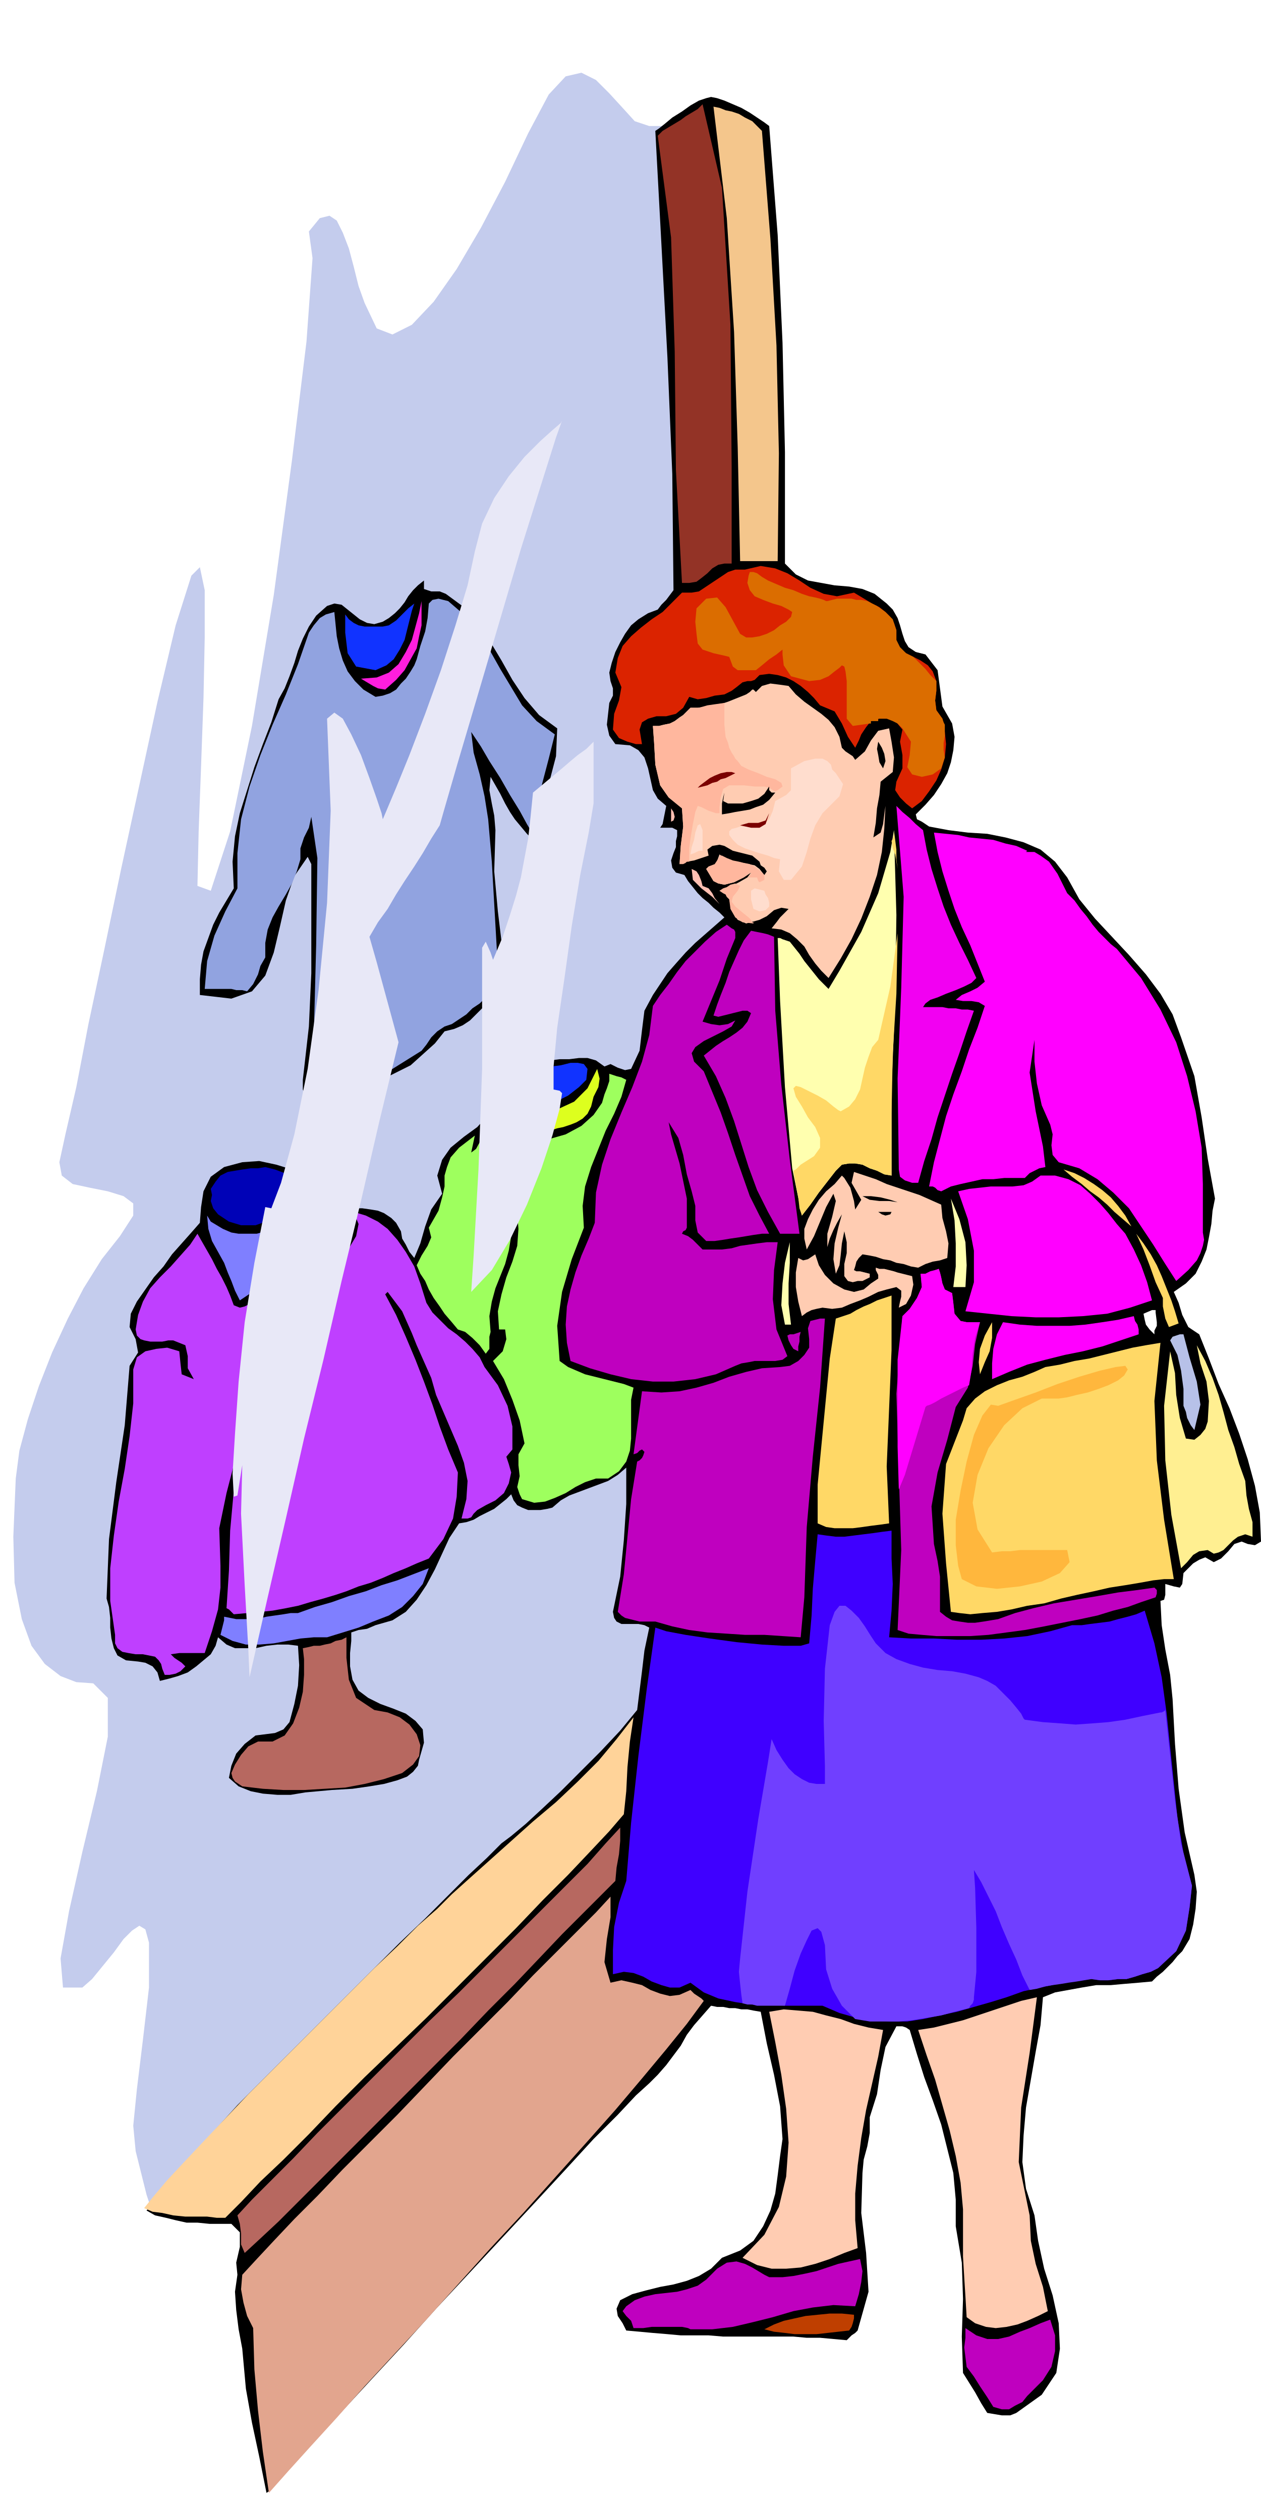 <svg xmlns="http://www.w3.org/2000/svg" fill-rule="evenodd" height="2.063in" preserveAspectRatio="none" stroke-linecap="round" viewBox="0 0 1041 2063" width="99.936"><style>.pen1{stroke:none}.brush3{fill:#000}.brush4{fill:#bf00bf}.brush6{fill:#ffccb2}.brush8{fill:#b76860}.brush13{fill:#7f7fff}.brush14{fill:#f0f}.brush15{fill:#ffd866}.brush19{fill:#ffffaf}.brush23{fill:#13f}.brush26{fill:#ffddce}.brush27{fill:#ffbfb2}.brush28{fill:#7a0000}</style><path class="pen1" style="fill:#c4cced" d="m536 104-12-4-10-11-11-12-11-11-12-6-13 3-14 15-17 32-19 40-20 38-20 34-19 27-18 19-16 8-13-5-10-21-5-14-4-16-4-15-5-13-5-10-6-4-8 2-9 11 3 22-5 69-12 98-15 111-18 108-18 87-16 49-11-4 1-45 2-54 2-56 1-50v-39l-4-19-7 7-13 41-15 63-15 69-15 69-14 67-13 61-10 52-9 39-5 23 2 11 9 7 14 3 15 3 13 4 8 6v10l-11 17-15 19-15 24-13 25-13 28-11 28-9 27-7 26-3 23-2 48 1 38 6 30 8 22 11 15 13 10 13 5 14 1 12 12v32l-9 45-12 50-11 49-7 39 2 24h16l8-7 9-11 9-11 8-11 7-7 6-4 5 3 3 11v37l-5 43-5 41-3 30 2 21 5 20 4 16 2 6 11 1 11 1 10 2 11 1 11 1 10 1 11 1 11 1 13-15 14-15 13-16 14-15 13-15 13-16 13-15 14-16 13-15 13-16 13-15 13-16 14-15 13-16 14-15 13-16 14-15 14-15 14-15 14-15 14-15 14-14 14-15 14-15 14-15 14-15 14-15 14-15 14-15 14-15 14-15 14-15-7-155-7-155-8-155-7-155-8-155-7-155-8-154-7-155h-13l-6 1h-6l-6 1-7 1h-13z"/><path class="pen1 brush3" d="m541 108 3-2 5-4 6-5 8-5 7-5 7-4 6-2 4-1 5 1 6 2 7 3 7 3 7 4 6 4 6 4 4 3 7 90 4 89 2 90v92l9 9 10 5 11 2 11 2 12 1 11 2 10 4 10 8 5 5 4 7 2 6 2 7 2 6 3 5 6 4 8 2 10 13 2 15 2 15 8 14 2 11-1 11-2 10-3 9-5 9-6 9-7 8-8 8 1 4 4 2 3 2 3 2 16 3 16 2 16 1 15 3 15 4 14 6 12 10 10 13 10 18 13 16 14 15 14 15 14 16 12 16 10 17 7 19 11 32 6 34 5 34 6 33-2 10-1 11-2 11-2 10-4 10-5 10-8 8-10 7 4 9 3 10 5 10 9 6 8 20 8 21 9 20 8 21 7 21 6 22 4 22 1 24-5 3-6-1-5-2-6 2-5 6-6 6-6 3-7-4-5 2-5 3-4 4-4 4-1 9-2 3-5-1-7-2v9l-1 4-3 1 1 20 3 20 4 21 2 20 2 37 3 37 5 36 8 35 2 14-1 14-2 13-3 12-3 5-3 5-4 4-4 5-4 4-4 4-5 4-4 4-11 1-12 1-11 1h-12l-12 2-11 2-11 2-10 4-2 23-4 22-4 23-4 23-2 23-1 22 3 22 7 22 3 21 5 23 7 22 5 23 1 21-3 20-12 18-21 15-5 2h-7l-6-1-6-1-5-8-5-9-5-8-5-8-1-30 1-31-1-30-5-30v-22l-2-22-5-20-5-20-7-20-7-19-6-19-6-20-3-2-3-1h-5l-9 17-4 19-3 20-6 19v13l-2 11-3 11-1 11-1 33 4 33 2 32-9 32-2 2-3 2-2 2-2 2-11-1-11-1h-11l-11-1h-58l-12-1h-23l-11-1-12-1-11-1-11-1-3-6-4-6-1-6 3-7 10-5 11-3 12-3 11-2 11-3 10-4 10-6 9-9 15-6 11-8 8-12 6-13 4-14 2-15 2-16 2-14-2-27-5-26-6-26-5-26-6-1-5-1h-5l-5-1h-5l-5-1h-5l-5-1-7 8-7 8-6 8-5 9-6 8-6 8-7 8-7 7-11 10-15 16-20 20-22 24-25 27-27 29-28 30-28 30-27 30-26 28-24 26-21 23-18 19-13 15-8 9-3 2-6-30-6-28-5-28-3-33-3-16-2-16-1-15 2-14-1-10 3-13v-12l-7-7h-18l-10-1h-9l-9-2-8-2-9-2-7-4 10-13 12-16 16-17 18-20 19-21 22-22 22-22 23-23 23-23 22-22 22-22 21-20 19-19 17-17 15-14 12-12 8-6 12-10 13-12 16-15 16-16 17-17 16-17 14-17 2-16 2-16 2-17 4-19-4-2-5-1h-14l-4-2-2-3-1-5 6-29 3-30 2-30v-30l-7 6-8 5-8 3-8 3-8 3-8 3-7 4-7 6-4 1-6 1h-10l-5-2-4-2-3-4-2-5-4 4-5 4-5 4-6 3-6 3-5 3-6 2-6 1-8 12-6 13-6 13-7 13-8 12-9 10-11 7-14 4-7 3-7 1-6 2v7l-1 10v11l2 11 5 9 8 6 10 5 11 4 10 4 8 6 6 7 1 11-4 14-1 5-4 5-5 4-8 3-11 3-12 2-14 2-17 1-11 1-11 1-12 2h-11l-12-1-10-2-10-4-8-7 2-10 4-10 7-8 9-7 8-1 8-1 7-3 5-6 4-15 3-15 1-17-1-16-8-1h-9l-9 1-9 2h-17l-7-3-7-6-2 7-4 7-6 5-6 5-7 5-8 3-7 2-8 2-2-7-4-5-6-3-6-1-10-1-7-4-3-6-2-8-1-9v-8l-1-9-2-7 2-49 6-47 7-47 4-49 7-11-2-11-5-10 1-11 5-10 7-10 7-10 8-9 7-10 8-9 8-9 7-8 1-13 2-13 6-12 11-8 15-4 14-1 14 3 13 4 12 6 12 8 11 8 11 9 6 1h6l7 1 6 1 5 2 6 4 4 4 4 7 1 6 3 5 3 6 4 5 5-12 4-14 5-14 9-13-4-15 4-13 7-10 11-9 11-8 9-10 5-11-1-14 3-5 4-4 4-4 4-3 4-3 5-2 4-2 5-1 7 3 7 1 8-1h8l8-1h7l7 2 7 5 5-2 6 3 6 2 5-1 7-15 2-17 2-16 7-13 6-9 6-9 7-8 8-9 8-8 8-7 8-7 8-7-4-4-5-4-4-4-5-4-4-4-4-5-4-5-3-5-7-2-3-4-1-6 2-6 2-5v-5l1-4v-5l-4-2h-10l2-3 1-5 1-5 1-5-7-6-4-7-2-9-2-9-3-9-5-6-7-4-12-1-5-7-2-9 1-9 1-9 3-6v-6l-2-6-1-7 2-8 3-9 4-8 4-7 5-7 6-5 8-5 8-3 3-4 4-4 3-4 3-4-1-96-4-96-5-94-5-93zm403 976 1 5 1 4 3 4 4 4v-3l1-2 1-2v-3l-1-8v-2h-3l-7 3z"/><path class="pen1 brush4" d="m798 1953-1-8-1-8 1-8v-8l9 6 9 3h9l9-2 9-4 8-3 9-4 8-3 4 13v13l-3 13-7 11-4 4-4 4-5 5-4 5-6 3-5 3h-6l-7-2-5-8-6-9-5-8-6-8z"/><path class="pen1" style="fill:#bf3f00" d="m631 1922 8-4 8-3 9-2 9-2 10-1 10-1h10l10 1v3l-1 4-1 3-2 3-9 1-9 1-9 1h-18l-8-1-9-1-8-2z"/><path class="pen1 brush4" d="m523 1921-2-6-4-4-3-4 3-4 7-5 8-3 9-2 9-1 9-1 8-2 9-3 7-5 9-9 8-5 8-1 7 2 6 3 5 3 5 3 4 2h11l9-1 10-2 9-2 9-3 9-3 9-2 9-2 2 10-1 9-2 10-3 10-18-1-17 2-16 3-17 5-16 4-17 4-17 2h-18l-2-1-5-1h-25l-7 1h-8z"/><path class="pen1 brush6" d="M795 1846v-23l-2-22-4-22-5-21-6-21-6-21-7-20-7-21 13-2 12-3 12-3 12-4 12-4 12-4 12-4 13-3-6 46-7 45-2 45 9 44 1 21 4 19 6 19 4 20-8 4-9 4-8 3-9 2-9 1-8-1-9-3-7-5-1-17-1-16-1-17v-16z"/><path class="pen1" style="fill:#e2a58e" d="m209 1921-5-10-3-11-2-11 1-12 12-13 14-15 17-18 19-19 21-22 22-22 23-23 23-24 23-24 23-23 22-22 21-22 19-19 18-18 15-15 12-13v17l-3 18-2 19 5 17 9-2 9 2 8 2 7 4 8 3 8 2 8-1 9-4 3 3 3 2 3 2 2 2-14 19-17 21-20 24-22 26-24 27-26 29-26 29-27 29-27 30-26 29-26 28-25 27-23 26-21 23-19 21-16 18-5-34-4-34-3-34-1-34z"/><path class="pen1 brush6" d="m613 1863 18-19 12-23 6-25 2-28-2-28-4-28-5-27-5-25 12-2 12 1 12 1 11 3 12 3 11 4 12 3 12 2-4 22-5 22-5 22-4 23-3 23-2 23v22l2 23-11 4-12 5-12 4-12 3-12 1h-12l-12-3-12-6z"/><path class="pen1 brush8" d="m196 1828 12-13 16-16 18-18 20-21 21-21 23-23 24-24 24-24 25-24 23-23 23-23 22-22 20-20 18-18 15-17 12-13v11l-1 11-2 11-1 11-12 12-15 15-17 17-19 20-20 21-22 22-23 24-23 23-24 24-23 23-22 22-21 21-20 20-17 17-15 14-13 12-3-7v-9l-1-8-2-7z"/><path class="pen1" style="fill:#ffd399" d="m119 1822 8-10 11-13 14-15 16-17 18-19 19-20 21-21 21-21 21-21 21-21 20-20 19-18 17-17 16-14 12-12 10-9 19-17 19-17 19-17 19-16 18-17 17-17 15-18 14-18-3 20-2 21-1 20-2 19-12 14-16 17-18 19-21 21-22 23-24 24-25 25-25 25-26 25-25 24-24 24-22 23-21 21-19 18-16 17-13 13h-7l-8-1h-18l-10-1-9-2-8-1-7-3z"/><path class="pen1" style="fill:#3f00ff" d="M679 1655h-30l-14-1h-15l-13-2-14-3-12-5-11-8-9 4h-8l-7-2-8-3-7-4-8-3-8-1-9 2v-20l1-19 4-20 6-18 4-48 6-55 7-56 7-50 9 3 16 3 20 3 22 3 21 2 18 1h14l7-2 2-23 1-22 2-23 2-22 7 1 8 1h7l8-1 8-1 8-1 7-1 8-1v23l1 21-1 22-2 22 18 1h19l19 1h20l19-1 19-2 19-4 18-5h8l7-1 8-1 8-1 7-2 8-2 7-2 7-3 8 27 6 28 4 29 3 29 3 29 3 29 5 29 7 27-2 18-3 19-8 17-15 14-6 3-7 2-6 2-7 2h-7l-8 1h-7l-7-1-14 1-14 3-14 3-14 3-14 5-13 4-14 4-14 4-14 3-14 3-13 2h-14l-14-1-14-2-14-4-14-6z"/><path class="pen1" style="fill:#703fff" d="m958 1413-15 3-14 3-14 2-13 1-14 1-13-1-14-1-15-2-1-1-2-4-4-5-5-6-6-6-6-6-7-4-7-3-11-3-11-2-12-1-12-2-11-3-11-4-9-5-8-8-4-6-5-8-5-7-6-6-5-4h-5l-4 5-4 11-4 36-1 43 1 37v15h-7l-6-1-6-3-6-4-5-5-5-7-5-8-4-9-3 19-8 47-9 60-6 55-1 11 1 10 1 9 1 7 4 1h4l4 1h23l4-14 4-15 5-14 5-11 4-8 5-2 3 3 3 11 1 20 5 16 8 14 11 11 12 2h24l11-1 12-2 12-2 11-3 12-3 1-2 2-2 1-3v-2l2-21v-36l-1-33-1-15 6 10 6 12 6 12 5 13 6 14 6 13 5 13 6 12 6-1 7-2 6-1 7-1 6-1 7-1 6-1 6-1 7 1h7l8-1h7l7-2 6-2 7-2 6-3 15-14 8-17 3-19 2-18-9-35-5-36-4-37-4-37-1 1-2 1h-1z"/><path class="pen1 brush8" d="m191 1463 3-7 5-8 6-7 8-4h12l10-5 7-10 5-13 3-13 1-14v-13l-1-9 5-1 4-1h5l4-1 5-1 4-2 5-1 4-2v17l2 18 6 15 15 10 11 2 10 4 8 6 6 8 3 9-1 9-5 7-9 7-15 5-16 4-16 3-17 1-17 1h-17l-17-1-17-2-3-2-3-2-2-3-1-4z"/><path class="pen1" style="fill:#bf3fff" d="m128 1367-5-1-5-1h-6l-6-1-5-1-4-3-2-4v-7l-4-28v-27l3-27 4-28 5-27 4-27 3-27v-28l3-10 7-5 9-2 9-1 10 3 1 10 1 9 10 4-5-9v-10l-2-9-10-4h-4l-5 1h-10l-5-1-3-1-3-3-1-5 2-12 4-11 6-11 8-9 9-9 8-9 8-9 6-9 4 7 4 7 4 7 4 8 4 7 4 8 3 7 3 8 5 2 4-1 4-2 4-3 3-4 3-4 4-4 4-3 4-9 1-11 2-11 6-9 5 4 6 4 5 4 5 4 5 3 6 2h6l6-1 7-8 6-10 2-10-4-10 10 3 10 5 8 6 8 9 7 10 7 12 5 14 5 16 5 8 7 7 6 6 7 5 7 6 6 6 6 7 4 8 11 15 8 17 4 17v19l-5 6 2 6 2 7-2 9-4 8-7 6-8 4-7 4-3 3-2 3-3 1h-5l4-16 1-15-3-15-5-14-6-14-6-14-6-14-4-14-4-9-4-9-4-9-4-10-4-9-4-9-6-8-6-8-1 1-1 1 9 17 8 18 8 19 7 18 7 19 6 18 7 19 8 19-1 20-3 18-8 17-12 16-10 4-9 4-10 4-9 4-10 4-10 3-10 4-9 3-10 3-11 3-10 3-10 2-11 2-10 1-11 1-11 1-1-1-2-2-1-1-2-1 2-31 1-33 3-33 9-30v-14l-2-5-4-5-2 29-7 27-6 29 1 31v18l-2 18-5 18-6 18h-21l-7 1 3 3 3 2 3 2 3 3-4 4-4 2-5 1h-4l-2-5-1-4-2-3-3-3z"/><path class="pen1 brush13" d="m182 1349 1-4 1-4 1-4v-3l10 2h17l8-2 7-1 7-1 6-1h6l14-5 14-4 14-5 14-4 13-5 13-4 13-5 13-5-5 13-8 10-9 9-11 7-13 5-12 5-13 4-13 4h-11l-11 1-11 2-11 2-12 1h-11l-11-3-10-5z"/><path class="pen1 brush4" d="M541 1338h-13l-4-1-4-1-4-1-3-2-3-3 5-31 3-31 3-31 5-31 2-1 2-2 1-2 1-3-2-2-2 1-2 2-3 1 7-52 16 1 15-1 14-3 14-4 13-5 14-4 13-3 15-1 8-1 7-4 5-5 4-6v-7l-1-9 2-6 8-2h4l-4 57-6 57-5 58-2 58-3 33-15-1-15-1h-16l-15-1-16-1-15-2-14-3-14-4zm200 7 3-66-2-64-2-65 5-64 6-6 6-9 4-9-1-11h4l4-2 4-1 3-1 1 3 1 4 1 5 2 5 6 3 1 8 1 9 5 6 5 1h11l-4 18-2 18-4 18-10 16-7 27-8 27-5 28 2 31 3 14 2 13v29l5 4 5 3 6 1 7 1h6l7-1 6-1 6-1 14-5 15-4 17-4 18-3 18-3 17-3 16-2 14-2 2 2v3l-1 3-3 1-9 3-11 4-12 3-13 4-14 3-15 3-15 3-16 3-15 2-15 2-15 1h-28l-12-1-11-1-9-3z"/><path class="pen1 brush14" d="m800 1143-5 2-6 3-6 3-6 3-5 3-4 2-3 1-1 1-17 56-5 12-1-35v-72l4-36 6-6 6-9 4-9-1-11h4l4-2 4-1 3-1 1 3 1 4 1 5 2 5 6 3 1 8 1 9 5 6 5 1h11l-4 13-2 13-1 14-2 12z"/><path class="pen1 brush15" d="m785 1330-4-40-3-41 3-41 14-36 3-10 7-8 8-6 10-5 10-4 11-3 10-4 9-4 12-2 12-3 12-2 12-3 12-3 12-3 11-2 12-2-5 48 2 49 6 49 8 49h-8l-9 1-11 2-12 2-13 2-13 3-14 3-13 3-14 4-14 2-13 3-12 2-12 1-10 1-9-1-7-1z"/><path class="pen1" style="fill:#ffef91" d="m966 1115 4 18 1 18 3 19 5 17 7 1 5-4 4-5 2-6 1-17-2-16-5-15-3-15 7 13 6 14 5 14 4 14 4 15 5 14 4 14 5 14 1 12 2 11 3 11v12l-6-2-6 2-4 3-4 4-4 4-4 2-4 1-5-3-7 1-5 3-5 6-5 5-8-44-5-45-1-45 5-45z"/><path class="pen1 brush15" d="M675 1257v-32l5-52 5-52 5-33 6-2 6-2 5-3 6-3 5-2 6-3 6-2 6-2v45l-2 48-2 48 2 47-7 1-8 1-7 1-8 1h-15l-7-1-7-3z"/><path class="pen1" style="fill:#9eff5e" d="m427 1227 2-9-1-9v-9l5-9-4-19-6-17-7-17-9-15 8-8 3-10-1-8h-5l-1-15 3-14 4-14 5-13 4-13 1-14-1-13-7-14v20l2 13-2 12-3 11-4 10-4 10-3 11-2 12 1 13-1 4v10l-3 4-5-7-6-6-6-5-6-2-5-6-6-7-4-6-5-7-4-7-3-7-4-6-3-7 4-8 5-8 3-7-2-8 8-14 3-11 2-9v-9l2-7 3-8 7-8 13-10-3 14 4-3 6-11 6-11 9 10 11 5 14 2 14-3 14-4 13-7 10-9 7-10 2-7 2-5 2-6v-6l3 1 3 1 4 1 4 2-4 14-6 14-7 14-6 15-6 15-5 16-2 16 1 18-10 26-8 27-4 28 2 29 7 5 7 3 7 3 8 2 8 2 8 2 8 2 8 3-2 10v32l-1 10-3 9-6 8-9 6h-10l-9 3-8 4-8 5-9 4-8 3-9 1-10-3-1-2-1-2-1-3-1-3z"/><path class="pen1" style="fill:#b7c1e8" d="M977 1160v-14l-2-15-3-13-6-12 2-3 3-1 3-1h3l5 19 6 20 3 19-5 21-3-4-3-6-1-5-2-5z"/><path class="pen1 brush4" d="m471 1123-3-15-1-15 1-15 3-14 4-14 5-14 6-14 5-13 1-25 5-23 7-21 9-22 9-21 8-21 6-22 3-24 6-9 7-9 7-10 7-9 8-8 8-8 9-8 9-6 4 3 2 1 1 2v5l-7 17-6 18-7 17-7 17 7 2 7 1 7-1 6-3-3 5-7 4-8 4-8 4-7 5-3 5 2 7 8 8 7 17 7 17 6 17 6 18 6 17 6 17 8 16 8 15h-6l-7 1-6 1-6 1-7 1-6 1-7 1h-7l-7-7-2-10v-12l-3-12-4-14-3-16-4-14-8-13 2 10 7 24 6 29v24l-1 2-2 1-1 2 5 2 4 3 4 4 4 4h16l8-1 7-2 7-1 7-1 8-1h9l-3 23-1 24 3 25 9 22-4 3-6 1h-17l-5 1-6 1-5 2-16 7-17 4-18 2h-17l-18-2-17-4-17-5-16-6z"/><path class="pen1 brush14" d="M819 1138v-13l1-12 3-12 5-10 14 2 14 1h27l13-1 14-2 13-2 13-3 1 4 2 3 1 4v4l-15 5-15 5-16 4-15 3-16 4-15 4-15 6-14 6z"/><path class="pen1 brush15" d="m819 1091-6 11-4 11-1 11 1 10 4-10 4-9 2-11v-13z"/><path class="pen1 brush4" d="m650 1102 2-1h3l3-1 3-1-1 4v4l-1 4v4l-4-2-2-3-2-4-1-4z"/><path class="pen1 brush15" d="m960 1071-6-13-5-14-5-13-6-13 6 8 6 9 5 9 4 9 4 10 4 10 3 9 3 10-8 3-3-7-2-10v-7z"/><path class="pen1 brush19" d="m648 1093-3-16 1-18 2-17 4-17v17l-1 17v17l2 17h-5z"/><path class="pen1 brush6" d="m659 1038 4 2 4-1 3-2 3-2 3 9 5 8 7 7 9 5 8 2 8-2 6-5 6-4v-3l-1-2-1-2v-2l3 1h4l4 1 4 1 3 1 4 1 4 1 4 1 1 7-2 9-4 7-6 3 1-5 1-4v-5l-4-3-8 2-7 2-8 4-7 3-8 3-7 3-8 1-8-1-5 1-4 1-4 2-4 3-3-12-2-12v-12l2-12z"/><path class="pen1 brush13" d="m185 1042-5-9-5-9-3-10-1-11 3 5 5 3 5 3 7 3 6 1h15l7-2 6-2 6-2 6-4 6-4 5-5 5-6 4-6 2-6 8 2 7 6 6 8 7 6 2 8-1 8-5 8-6 6h-8l-8-4-7-6-7-6-7-4-5-1-5 4-4 11-3 13-5 14-8 11-12 8-4-8-3-8-3-7-3-8z"/><path class="pen1 brush19" d="m787 1062 2-17v-19l-1-19-3-18 7 17 5 19 1 19-1 18h-10z"/><path class="pen1 brush6" d="M697 1053v-10l2-9v-9l-2-9-2 10-1 10-1 8-3 7-2-12 1-13 3-13 3-11-4 7-3 6-3 7-2 7v-11l4-14 3-13-2-6-6 11-5 12-5 12-6 11-2-9v-8l3-8 4-8 5-8 6-7 7-6 6-7 2 2 5 8 3 11 1 7 5-8-4-7-4-7 2-9 9 3 9 3 9 4 9 3 9 3 9 3 9 4 9 4 1 11 3 11 2 10-1 12-6 2-6 1-6 2-6 3-6-1-6-2-6-1-5-2-6-1-6-2-5-1-6-1-3 3-2 3-1 4-1 3 2 1h3l4 1 4 1v3l-2 1-2 1-2 1h-4l-4 1-4-1-3-4z"/><path class="pen1 brush4" d="m581 871 5-4 5-4 6-4 5-3 6-4 5-4 4-5 3-7-3-2h-4l-4 1-4 1-4 1-4 1-4 1-4-1 3-9 3-8 4-10 3-9 4-9 4-9 4-8 6-8 5 1 5 1 4 1 5 2 1 61 5 61 7 62 8 61h-16l-10-18-9-18-7-19-6-19-6-19-7-19-8-18-10-17z"/><path class="pen1" style="fill:#0002b7" d="m180 1002-4-5-2-6 1-5-1-5 4-6 4-5 6-3 6-1 6-1 7-1h6l6-1 8 2 8 3 7 4 6 5h6l-4 9-7 9-10 7-11 5-11 4h-12l-10-3-9-6z"/><path class="pen1 brush3" d="M725 1000h11l-1 2-4 1-3-1-3-2z"/><path class="pen1 brush15" d="m878 965 9 3 8 4 8 5 7 5 7 6 6 7 6 8 5 9-7-6-7-6-6-6-7-6-7-5-7-6-8-6-7-6z"/><path class="pen1 brush19" d="m738 685 2 70-1 71-3 71v73l-6-1-6-3-6-2-6-3-6-1h-5l-6 1-5 5-7 9-7 9-7 10-7 9-8-39-6-67-4-71-2-52h2l2 1 3 1 3 1 4 5 4 5 4 6 4 5 4 5 4 5 4 4 4 4 9-15 9-16 9-16 7-16 7-16 5-17 5-17 3-18z"/><path class="pen1 brush15" d="m725 858-5 6-3 8-3 9-2 9-2 9-4 8-5 6-7 4-2-1-4-3-6-5-7-4-8-4-6-3-4-1-2 2 2 7 5 8 5 9 6 8 4 9v8l-5 7-11 7-1 1-2 2-1 1-2 1 2 12 2 10 1 9 2 6 7-9 7-10 7-9 7-9 5-5 6-1h5l6 1 6 3 6 2 6 3 6 1v-51l1-50 3-49 1-50-3 22-3 22-5 22-5 22zm11-164 1 6 2 5 1 6 1 6-1-8v-8l-1-8-1-8v4l-1 3-1 2z"/><path class="pen1 brush3" d="M712 987h7l8 1 8 2 6 2-7-1h-8l-8-1-6-3z"/><path class="pen1" style="fill:#f200f2" d="m742 965-1-75 3-75 2-75-6-75 5 5 6 5 5 5 6 5 3 16 4 16 5 16 5 15 6 15 7 15 7 14 7 15-4 4-6 3-7 3-8 3-7 3-6 2-4 3-2 3h16l5 1h6l5 1h5l5 1-6 17-6 18-6 17-6 18-6 18-5 18-6 18-5 18h-5l-6-2-4-3-1-6z"/><path class="pen1" style="fill:#ddff1e" d="m409 917 5-1h9l12 1h13l13-2 13-6 11-11 8-16 2 8-1 7-4 8-2 8-3 6-4 4-5 3-5 2-6 2-5 1-6 2-5 2-6-1h-12l-6-1-6-1-5-3-3-5-2-7z"/><path class="pen1 brush23" d="m411 904 3-9 3-7 5-4 5-2 5-2 4-1 4-1 2-3 6 4 7 1 8-1 8-2h6l5 1 3 4-1 9-6 6-9 7-10 5-10 4-11 2-11-1-9-3-7-7z"/><path class="pen1 brush3" d="m250 891 5-44 2-44v-90l-1-2-1-2-1-2-11 16-7 20-5 22-5 21-7 19-11 13-17 6-26-3v-13l1-12 2-11 4-11 4-11 5-10 6-10 6-10-1-22 2-21 4-19 6-19 6-19 7-19 7-18 6-19 5-9 4-10 4-11 3-10 4-10 5-10 6-9 9-8 6-2 6 1 5 4 5 4 5 4 6 3 6 1 7-2 5-3 5-4 4-4 4-5 3-5 4-5 4-4 5-4v7l6 2h7l5 2 15 11 12 14 10 15 9 15 9 16 10 15 12 14 15 11-1 23-6 23-7 23-6 23-5-5-5-6-5-6-4-6-4-7-4-8-4-7-4-7-1 11 2 11 2 10 1 12-1 34 3 33 4 33 3 33-7 3-6 5-6 5-5 5-6 6-6 4-7 3-8 2-8 10-10 9-10 9-12 6-12 6-12 3-13 1-13-2-4 1-5 2-5 3-4 3-5 1-3-1-1-3v-8z"/><path class="pen1" style="fill:#91a3e0" d="m257 674-2 9-4 8-3 9v9l-3 10-4 10-5 9-6 10-5 9-4 10-2 11v12l-4 7-2 7-4 8-5 6-4-1h-5l-4-1h-22l2-23 6-21 9-20 10-19v-29l3-28 7-27 9-26 10-25 11-25 10-25 9-26 4-6 5-6 5-3 7-2 1 10 1 10 2 10 3 10 4 9 6 8 7 7 10 6 6-1 6-2 5-3 4-5 4-4 4-6 3-5 2-5 3-11 4-12 2-11 1-12 3-3 5-1 4 1 4 1 14 12 11 13 9 15 9 16 9 15 9 15 12 13 15 11-5 20-5 19-5 20-5 20-3-5-6-11-8-13-8-14-9-14-7-12-6-9-2-3 2 17 5 18 4 18 3 19 3 35 2 35 2 35 2 35-5 3-6 4-5 5-6 4-5 5-6 4-6 4-6 2-6 4-5 5-4 6-4 5-8 5-8 5-8 5-9 5-9 3-9 2-10 1-11-2h-5l-5 2-5 3-4 3 2-43 2-76 1-72-5-34z"/><path class="pen1 brush6" d="m684 807-6-6-5-6-5-7-4-7-6-6-6-5-7-3-8-1 4-5 3-4 3-3 4-4-6-1-6 2-6 5-6 3-11 3-7-3-5-8-2-9-2-2-1-2-2-1-3-2 8-3 8-4 7-4 3-4-3 2-3 2-4 2-4 2-4 1-4 1-5-1-4-2-6-10 2-2 6-2 3-8 4 3 5 2 5 1 5 1 5 1 5 1 4 3 4 5 2-3-2-3-3-2-1-3-6-5-8-2-8-2-7-4-4-1-6 1-4 3 1 5-6 2-6 2-6 1-6 2 1-15 2-16-1-15-11-9-7-10-4-17-1-18-1-14h5l4-1 5-1 4-2 4-3 3-2 3-3 3-3h6l7-1 6-1 6-1 6-2 5-2 5-2 5-2 3-2 2-2h1l2 2 5-5 7-2 8 1 7 1 6 7 7 6 7 5 7 5 6 5 5 6 4 8 2 9 3 3 3 2 3 2 2 3 8-7 5-9 6-8 9-2 2 11 2 13-1 12-10 8-1 11-2 11-1 12-2 12 6-4 2-7 1-8 1-7-1 19-2 19-4 19-6 18-7 18-8 17-9 16-10 16z"/><path class="pen1" d="M598 581v17l1 10 2 5 1 4 2 4 2 3 1 2 2 2 3 4 6 3 8 3 7 3 7 2 5 3 1 3-4 3-2 1-2-1-3-2-4-1h-8l-9-1h-12l-5 3-2 7-1 8v5h-3l-6-2-6-3-3-1-2 5-2 10-2 12-1 8v11h-2l-1 1-2 1h-3l1-15 2-16-1-15-11-9-7-10-4-17-1-18-1-14h5l4-1 5-1 4-2 4-3 3-2 3-3 3-3h7l7-2 7-1 7-1v1zm-4 126-4 6-5 2-2 2 6 10 4 2 5 1 4-1 4-1 4-2 4-2 3-2 3-2v1l-1 1-1 1-1 1h8l1 3 1 1 4-2v-4l-4-4-4-3-4-2-5-1-4-1-5-1-5-2-4-2h-2v1zm13 22 4 2-2 4-4 5-1 4 3 4 6 5 5 4 2 2v1l1 1h1v1l-9-1-6-4-4-7-1-8-2-2-1-2-2-1-3-2 3-2 3-1 3-2 4-1z" style="fill:#ffb79e"/><path class="pen1 brush26" d="m611 682-3 1-4 1-2 2v3l3 4 4 4 6 3 6 2 6 2 7 2 5 2 5 1-1 10 4 7h6l9-11 4-12 3-11 4-11 6-10 6-6 8-8 3-10-6-9-1-1-2-2-1-4-3-3-4-2h-6l-9 2-11 6v18l-4 4-9 5-2 8-3 7-4 4-7 3h-3l-3-1h-7z"/><path class="pen1 brush27" d="m571 717 4 2 2 3 2 5 1 4 5 2 3 4 2 4 4 5-6-6-9-7-7-7-1-9z"/><path class="pen1 brush28" d="m611 681 7-2h8l6-2 3-6-3 9-5 3h-7l-9-2z"/><path class="pen1 brush27" d="m554 667 2 3 1 4-1 3-2 1v-11z"/><path class="pen1 brush3" d="m598 654-1 7 4 2h12l7-2 6-2 5-4 4-6v3l1 1 1 1h3l-5 6-5 4-6 2-5 2-6 1-6 1-5 1-6 1v-9l1-5 1-4z"/><path class="pen1" style="fill:#db2300" d="m745 602-5-6-6-3h-8l-7 2-4 5-4 6-2 5-3 6-6-9-5-11-6-10-12-5-5-6-5-5-6-5-6-4-6-3-7-2-7-1-8 1-2 2-2 2-3 1h-3l-4 1-5 4-4 3-6 3-8 1-7 2-7 1-7-2-5 9-6 5-8 2h-8l-7 2-5 3-2 6 2 12h-5l-7-2-7-3-5-7 1-13 4-11 2-11-5-12 2-12 4-10 7-8 8-7 9-7 9-6 8-8 8-8h8l6-1 6-4 6-4 6-4 6-4 6-2h8l13-3 12 2 10 4 10 6 9 6 11 5 11 2 14-3 5 3 5 3 5 3 6 3 5 4 4 4 3 5 2 6v9l3 6 5 4 6 3 6 3 6 4 4 5 3 8v8l-1 8 1 8 5 7 2 11 1 10-1 11-3 10-4 9-6 9-6 8-8 6-5-4-5-5-4-6 1-7 5-11v-11l-2-11 2-10z"/><path class="pen1" style="fill:#db6d00" d="M683 496h-1l-2-1-3-1-4-1-5-1-6-2-7-3-7-2-7-3-7-3-5-3-4-3-3-1h-3l-1 3-1 6 2 6 4 5 7 3 8 3 7 2 6 3 3 2-1 4-4 4-5 3-5 4-6 3-6 2-6 1h-5l-5-3-6-11-6-11-7-8-9 1-8 8-1 11 1 10 1 8 4 5 9 3 9 2 4 1 3 8 4 3h15l5-4 6-5 6-4 5-4v4l1 9 6 9 15 4 9-1 7-3 5-4 4-3 2-2 2 1 1 4 1 8v31l5 6 14-2h1v-2h6v-2h7l5 2 4 2 4 4 7 11-1 11-2 10 4 6 8 2 9-2 7-5 3-9-1-6v-6l1-6v-9l-1-2-1-3-5-7-1-8 1-8v-8l-5-5-4-5-5-5-5-5-6-3-5-5-3-6v-8l-3-9-6-6-7-5-8-4-5-1h-4l-4-1h-12l-4 1-4 1z"/><path class="pen1 brush28" d="m576 650 2-2 4-3 4-3 4-2 5-2 5-1h4l3 1-4 2-4 2-4 1-3 2-4 1-4 2-4 1-4 1z"/><path class="pen1 brush3" d="m725 612 3 5 2 5 1 6-2 6-3-5-1-6-1-5 1-6z"/><path class="pen1" style="fill:#ff1edd" d="m298 560 13-1 10-4 8-7 6-10 5-10 3-11 3-11 2-10v20l-2 9-2 10-5 9-5 9-7 8-9 8-6-1-4-2-5-3-5-3z"/><path class="pen1 brush23" d="m285 507 3 4 4 3 4 2 5 1h15l5-1 6-4 5-5 5-5 5-4-2 6-2 8-2 8-2 8-4 8-5 8-6 5-9 4-16-3-7-11-2-17v-15z"/><path class="pen1" style="fill:#933326" d="m543 112 4-4 5-3 5-3 5-3 4-3 5-3 5-3 4-4 16 69 7 113 1 117v80h-6l-5 1-5 3-4 4-5 4-4 3-6 1h-6l-5-93-1-98-3-94-11-84z"/><path class="pen1" style="fill:#f4c68c" d="m611 463-2-94-3-95-6-94-11-92 5 1 5 2 5 1 6 2 5 3 6 3 4 4 4 4 7 89 5 88 2 89-1 89h-31z"/><path class="pen1 brush14" d="m797 1082 7-24v-26l-5-26-8-23 9-2 9-1 9-1h18l9-1 7-3 7-5h12l11 3 10 5 8 7 8 8 7 8 7 9 7 8 7 13 6 13 5 14 4 15-18 6-19 5-20 2-20 1h-19l-20-1-19-2-19-2z"/><path class="pen1 brush14" d="m874 959-5-6-1-8 1-9-2-8-7-16-4-18-2-18v-18l-4 27 5 32 6 29 2 17-5 1-4 2-4 2-4 4h-17l-9 1h-9l-9 2-9 2-8 2-8 4-3-1-2-2-2-1h-3l4-20 5-19 5-19 6-18 7-19 6-18 7-18 6-18-5-3-6-1h-7l-6-1 5-4 7-3 6-3 6-5-6-15-6-15-7-15-6-15-5-15-5-16-4-16-3-16 10 1 10 1 9 2 10 1 10 1 10 3 9 2 9 4-1 1h7l5 3 7 5 7 10 8 16 6 6 5 7 5 6 5 7 5 6 5 5 5 5 5 4 20 24 16 26 13 27 9 28 7 29 5 30 1 30v40l1 6-1 5-2 6-3 6-7 8-10 9-9-14-10-16-10-15-10-15-13-13-13-11-15-9-17-5z"/><path class="pen1" d="m464 347-1 2-7 6-10 9-13 13-13 16-12 18-10 21-6 23-6 28-10 33-12 37-13 36-13 34-11 27-8 19-3 7-1-5-4-12-6-17-7-19-8-17-7-13-7-5-6 5 3 76-3 76-7 72-9 65-11 54-11 40-8 21-5-1-9 46-8 49-5 49-3 43-2 33 1 19 3-1 4-25-1 40 3 59 3 53 1 23 15-66 15-65 15-66 16-65 15-65 16-66 15-65 16-66-6-22-6-22-6-22-6-21 7-12 8-11 7-12 7-11 8-12 7-11 7-12 7-11 4-14 11-38 16-54 18-61 18-61 17-54 12-38 5-14zm-24 307-2 20-2 18-3 16-3 16-4 15-5 16-6 18-8 19-2-6-4-9-3 5v100l-3 83-4 71-2 30 17-18 15-25 14-29 12-30 9-27 6-22 2-13-2-2-5-1v-19l3-32 6-41 6-43 7-42 7-35 4-24v-51l-6 6-7 5-6 5-7 6-6 5-6 5-6 5-6 5z" style="fill:#e8e8f7"/><path class="pen1 brush26" d="m576 681 2-1 2 5v17h-3l-2 1-2 1-3 1 1-6 2-6 1-6 2-6zm55 54-4-1-4-1-3 2v7l2 8 5 2 5-1 3-3v-3l-1-4-2-3-1-3z"/><path class="pen1" style="fill:#ffb73d" d="m824 1160 14-5 17-6 18-7 18-6 17-5 13-3 8-1 2 3-3 5-5 4-8 4-8 3-9 3-9 2-8 2-7 1h-14l-16 8-15 14-13 19-9 22-4 23 4 22 12 19 8-1h7l8-1h39l2 10-8 9-15 7-18 4-19 2-17-2-12-6-3-11-2-17v-21l4-24 5-24 6-22 7-16 7-9 6 1z"/></svg>
